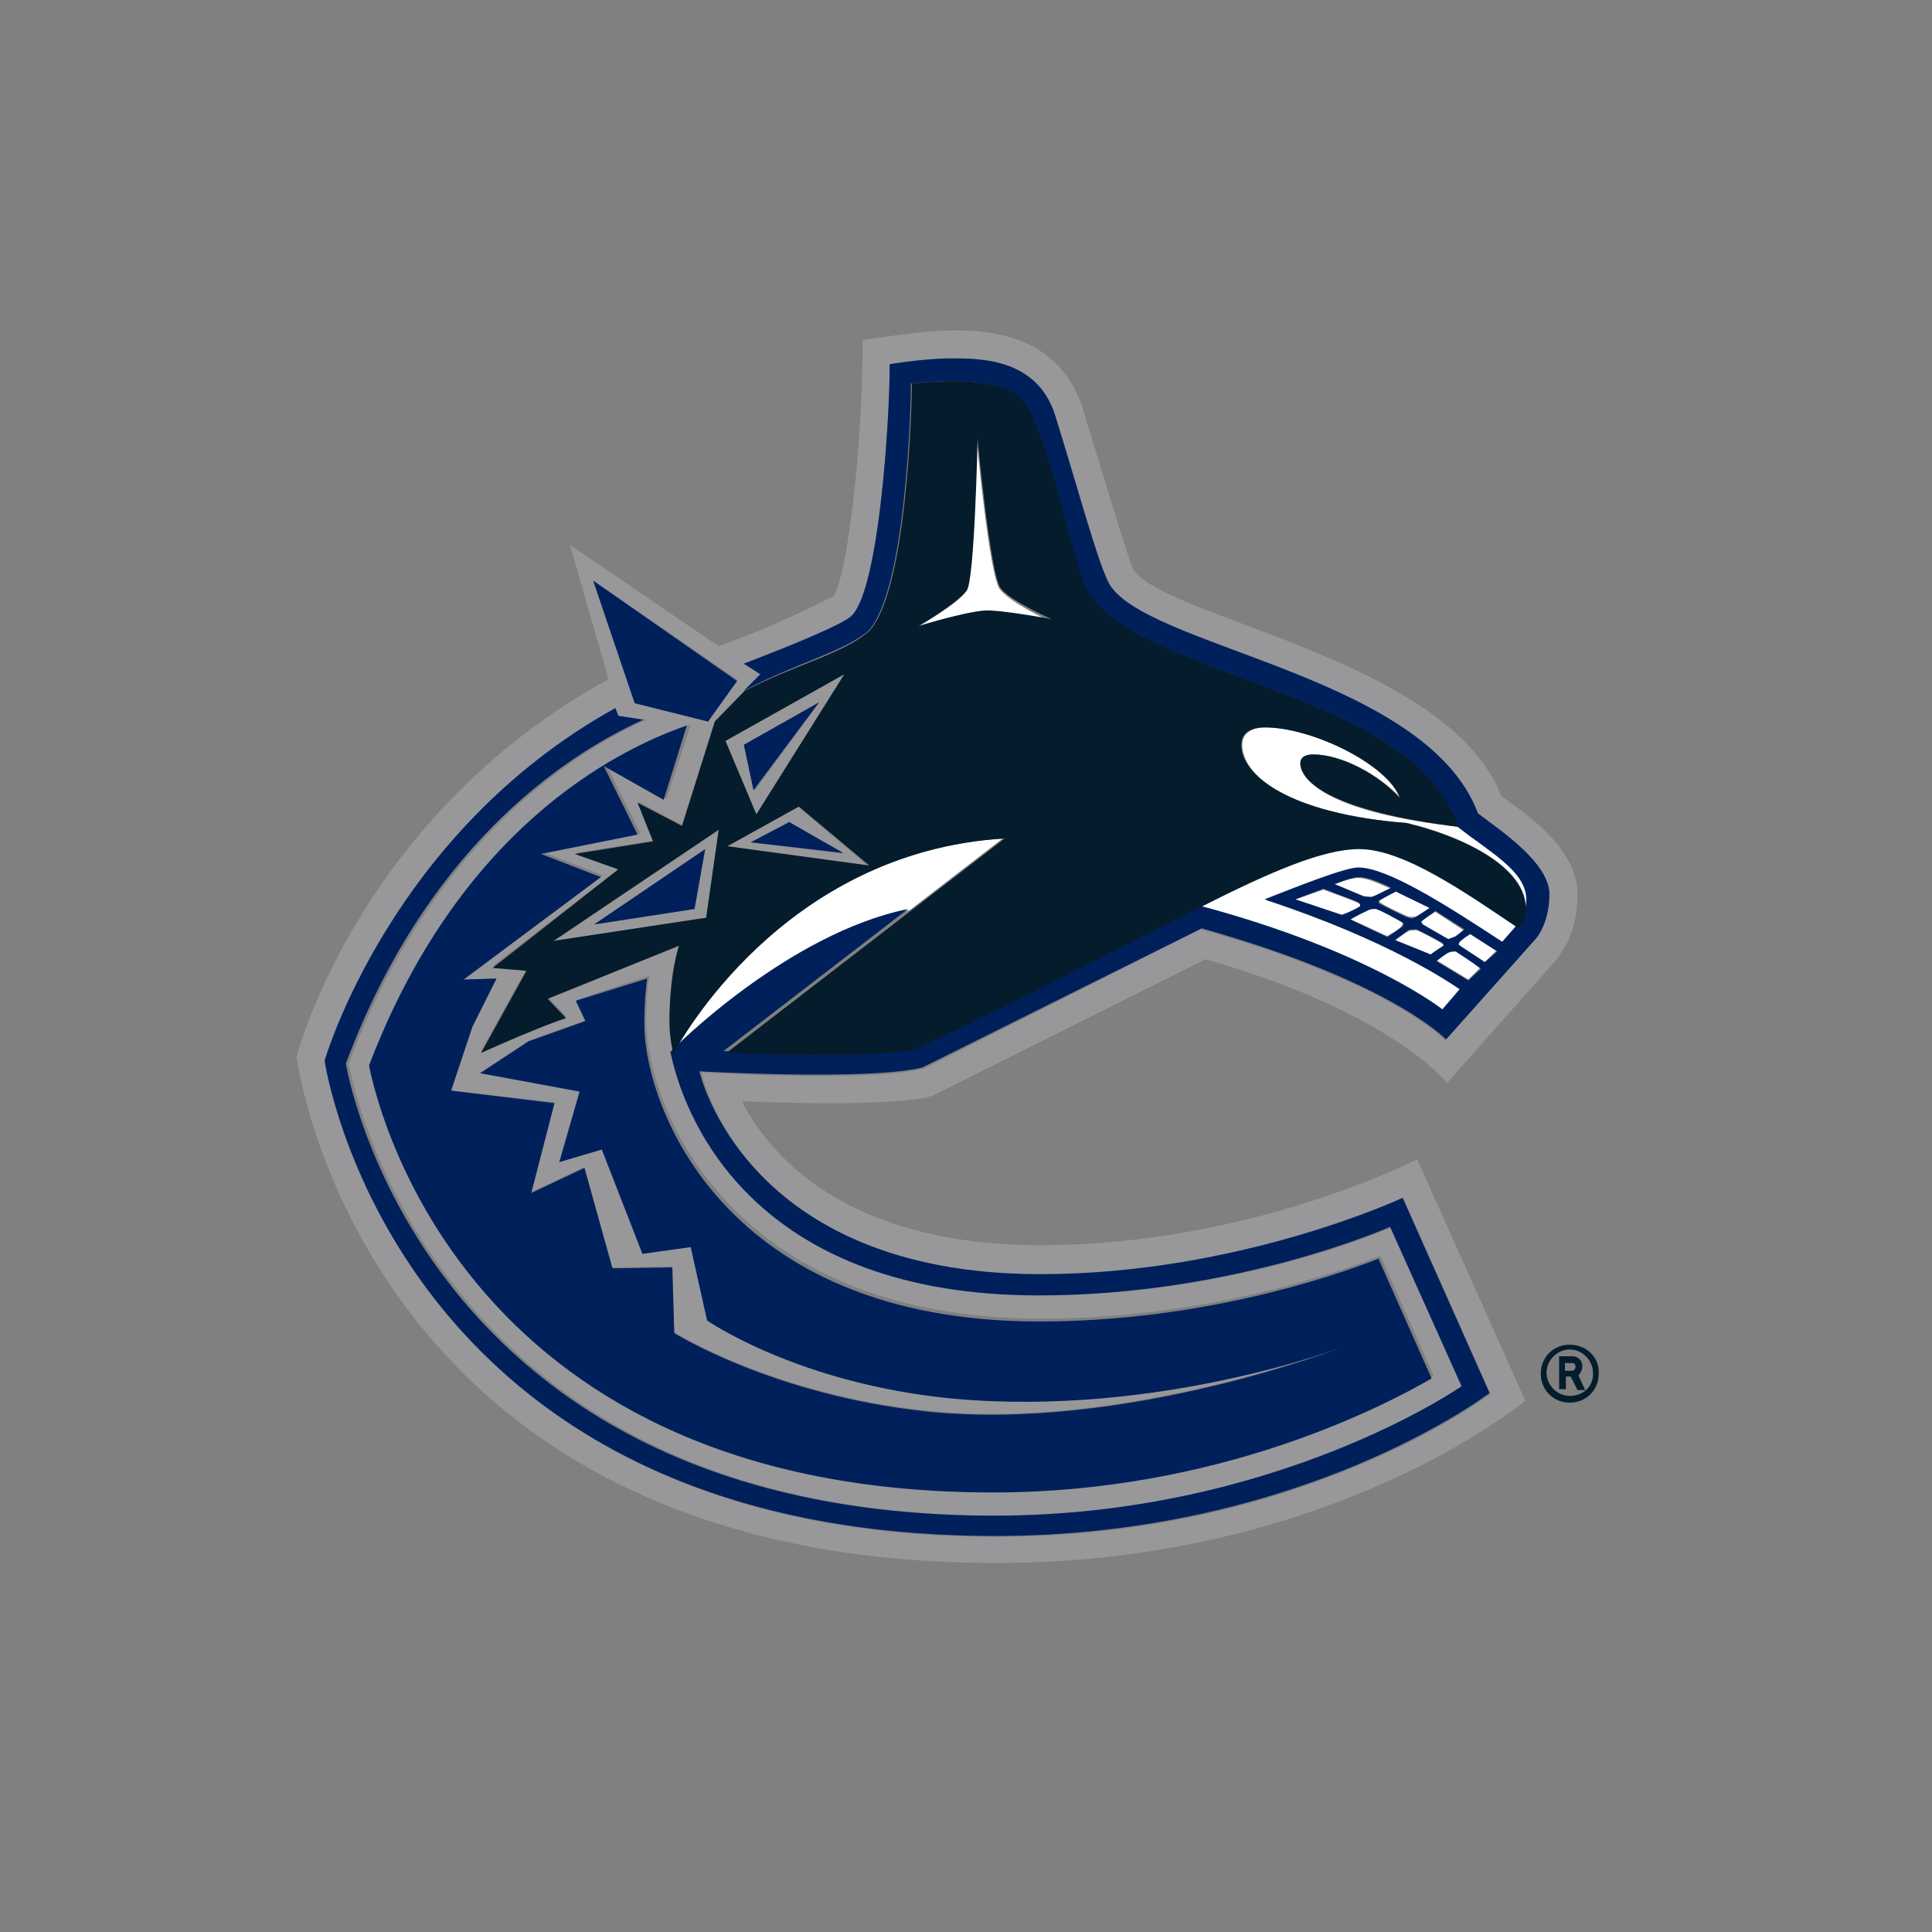 <?xml version="1.0" encoding="utf-8"?>
<!-- Generator: Adobe Illustrator 23.0.2, SVG Export Plug-In . SVG Version: 6.00 Build 0)  -->
<svg version="1.1" id="Layer_1" xmlns="http://www.w3.org/2000/svg" xmlns:xlink="http://www.w3.org/1999/xlink" x="0px" y="0px"
	 viewBox="0 0 200 200" style="enable-background:new 0 0 200 200;" xml:space="preserve">
<rect x="0" y="0" width="200" height="200" fill="#808080" stroke="none"/>
<style type="text/css">
	.st0{fill:#FFFFFF;}
	.st1{fill:#98989A;}
	.st2{fill:#00205C;}
	.st3{fill:#051C2C;}
</style>
<g>
	<g>
		<path class="st0" d="M103.5,61c-1.1-1.4-2.4-15.5-2.4-15.5s-0.3,14.4-1.1,15.7c-0.8,1.3-5,3.7-5,3.7s4.6-1.5,6.8-1.6
			c1.7-0.1,6.9,1,6.9,1S104.7,62.5,103.5,61z"/>
		<path class="st0" d="M69.6,109c0.6-0.6,12.3-12.3,24.6-14.8l9.6-7.4C81,88.2,70.2,107.9,69.6,109z"/>
		<path class="st0" d="M158.2,93.1c0-2.9-3.9-4.9-7.1-7.5c-12.9-1.4-16.4-4.5-16.4-6.6c0-0.8,0.7-0.9,1.3-0.9c2.9,0,6.8,2.1,9,4.5
			c-1.3-3.4-9-7.3-14-7.3c-0.9,0-2.4,0.3-2.4,1.8c0,3.2,4.8,7.2,17.1,8.1c6.6,1.6,13.4,5.2,12.1,10C158,94.6,158.2,94,158.2,93.1z"
			/>
		<path class="st0" d="M134.1,93.1l4.8,1.7c0.9-0.4,1.8-0.8,1.9-0.9c0.1-0.2,0.1-0.3-0.2-0.4c-0.2-0.2-2.3-0.9-3.6-1.4L134.1,93.1z"
			/>
		<path class="st0" d="M138.1,91.6c1.3,0.5,3,1.2,3.2,1.3c0.2,0,0.5,0.1,0.8,0c0.2,0,1.2-0.6,1.9-0.9c-0.8-0.3-2.3-1.1-3.3-1.1
			C139.8,90.8,138.1,91.6,138.1,91.6z"/>
		<path class="st0" d="M142.8,93.2c0,0.1,0,0.2,0.2,0.3c0.2,0.2,2.7,1.4,2.9,1.4s0.3,0,0.6,0c0.2,0,1-0.6,1.6-1l-3.3-1.8
			C143.8,92.6,142.9,93.1,142.8,93.2z"/>
		<path class="st0" d="M145.1,95.8c0.1-0.1,0.1-0.2,0.1-0.3c-0.2-0.2-2.6-1.4-2.9-1.5c-0.3-0.1-0.4-0.1-0.7,0.1
			c-0.3,0.1-1.4,0.8-1.9,1l3.9,1.8C144.3,96.5,145.1,96,145.1,95.8z"/>
		<path class="st0" d="M149.8,97.3c0.1,0,0.3,0,0.6-0.2c0.2-0.1,0.7-0.5,1.1-0.8l-2.9-1.9c-0.7,0.4-1.4,0.9-1.5,1.1
			c0,0,0,0.1,0.2,0.3L149.8,97.3z"/>
		<path class="st0" d="M151.1,97.5c-0.1,0.2-0.1,0.3-0.1,0.3c0.1,0.1,1.6,1.1,2.7,1.8l1.2-1.2l-2.8-1.8
			C151.7,97,151.2,97.4,151.1,97.5z"/>
		<path class="st0" d="M149.4,98c0.1-0.1,0-0.3-0.1-0.3c-0.2-0.2-2.5-1.4-2.7-1.4s-0.6,0-0.8,0.1c-0.1,0-0.8,0.5-1.4,1l3.6,1.7
			C148.7,98.6,149.3,98.1,149.4,98z"/>
		<path class="st0" d="M150,98.5c-0.1,0-0.8,0.6-1.3,0.9l3.3,2l1.3-1.3c-1-0.7-2.4-1.7-2.6-1.8C150.6,98.3,150.2,98.4,150,98.5z"/>
		<path class="st0" d="M124.2,93.8c17.7,4.7,25.3,10.8,25.3,10.8l1.8-2.1c-0.9-0.7-7.4-5.1-20.2-9.3c3.8-1.5,8.4-3.3,9.7-3.3
			c2.9,0,8.7,3.7,14.9,7.7l1.4-1.6c-5.5-3.8-11.8-8.2-16.5-8.2C136.9,87.8,131.5,90.1,124.2,93.8z"/>
	</g>
	<g>
		<path class="st1" d="M96.6,113.4l28.2-14.1c19.3,5.5,25,12.8,25,12.8l11.1-12.5c0.6-0.7,2.4-2.9,2.4-7c0-4.5-4.6-7.9-7.9-10.2
			c-5.5-14.4-36-18.6-38.2-23.7C116.5,56.9,112,42,112,42c-2.7-7.8-10.5-7.8-13.4-7.8c-2.9,0-9.3,1-9.3,1c0,10.8-1.5,24-3,26.5
			c0,0-5.5,2.9-11.9,5.2L59,56.4l4,13.9c-26,14.3-32.3,39.1-32.3,39.1s6.6,52.4,72.4,52.4c34.8,0,54.8-16.8,54.8-16.8l-11.2-25
			c0,0-17.1,8.9-39,8.9c-20.2,0-28.1-9.4-30.9-14.9C93.9,114.7,96.6,113.4,96.6,113.4z M61.4,60.1l15,10.3l-3.1,4.1l-7.6-1.8
			L61.4,60.1z M57.4,114.1l-2.4,9.3l5.5-2.6l2.9,10.4l6.2-0.1l0.2,6.8c0,0,10.2,6.4,26,8.1c20.7,2.2,43.3-6.7,43.3-6.7
			s-19.1,7.2-40.3,5.4c-16.1-1.4-25.6-8.1-25.6-8.1l-1.7-7.6l-5,0.7L62.3,119l-4.4,1.3L60,113L49.8,111l5-3.3l5.9-2.1l-1-2.1
			l7.5-2.5c-0.2,1.3-0.3,2.9-0.3,4.7c0,8.4,8.2,30.8,40.9,30.8c16.5,0,30-4.5,35.1-6.5l5.5,12.4c-5.2,3.1-22.2,11.8-45.4,11.8
			c-53.8,0-63.5-38.6-64.6-44.2C47.9,85.8,63.9,77.6,71.5,75L69,82.7l-6.2-3.5l3.5,7.1l-10.1,1.9l6.2,2.4L48,101.4l3.4-0.1l-2.5,5
			l-2.2,6.6L57.4,114.1z M107.8,132c20.7,0,37.5-7.9,37.5-7.9l9,20.2c0,0-19.3,14.8-51.2,14.8c-62.3,0-69.4-49.2-69.4-49.2
			s6.9-23.7,30.1-36.5l0.3,0.8l2.8,0.3c-8.8,4-22.6,13.7-30.8,35.6c0,0,7.6,46.8,67.1,46.8c29.1,0,48.4-13.4,48.4-13.4l-7.4-16.5
			c0,0-15.9,7.1-36.4,7.1c-28.4,0-36.5-17-38.1-25.2c-0.3-1.3-0.4-2.4-0.4-3.2c0-5.3,1-8,1-8l-13.6,5.5l1.9,2c0,0-2,0.6-8.8,3.6
			l4.7-8.5l-3.5-0.3l13.1-10.1l-4.5-1.6l8.1-1.3l-1.6-4l4.5,2.4l3.4-10.8l3.2-3.2l1.7-1.7L77,68.7c5.5-2.1,10.5-4.1,11.2-5
			c2.8-2.9,3.9-20.2,3.9-26c0,0,3.6-0.6,6.4-0.6c2.9,0,8.7,0,10.7,5.8c2.4,8,4.1,14.5,5.5,17.3c3.3,6.9,32.8,9.5,38.2,24
			c2.6,1.8,7.4,5.1,7.4,8.4c0,3.4-1.7,5-1.7,5l-9,10.1c0,0-5.6-6-25.3-11.5l-28.6,14.4c-5.6,1.5-23.1,0.4-23.1,0.4S77,132,107.8,132
			z"/>
		<path class="st1" d="M82.6,83.5l-7.4,4.1l14.6,2L82.6,83.5z M81.7,85.1l5.6,3.3l-9.6-1.2L81.7,85.1z"/>
		<path class="st1" d="M73.1,95l1.3-9.1l-17,11.5L73.1,95z M71.9,94.1l-10.4,1.6L73,87.9L71.9,94.1z"/>
		<path class="st1" d="M87.4,69.8l-12.3,6.9l3.2,7.6L87.4,69.8z M77,77.1l7.8-4.4l-6.7,9.2L77,77.1z"/>
	</g>
	<g>
		<path class="st2" d="M153,84.2c-5.4-14.5-35-17.2-38.3-24c-1.3-2.8-3-9.3-5.5-17.3c-1.9-5.8-7.7-5.8-10.7-5.8
			c-2.8,0-6.4,0.6-6.4,0.6c0,5.9-1.1,23.1-3.9,26c-0.7,0.8-5.7,2.9-11.2,5l1.7,1.1l-1.7,1.7c5.5-2.9,10-3.9,12.8-6.1
			c4-4,4.5-23.5,4.5-25.7c0,0,8-1.1,11.1,1.3c2.9,2.2,5.6,18.1,7.3,20.5c6.1,8.9,33.3,9.9,38.2,24.1c3.3,2.6,7.1,4.6,7.1,7.5
			c0,0.9-0.3,1.6-0.5,2c-0.3,0.6-0.6,0.8-0.6,0.8l-1.4,1.6c-6.2-4.1-12-7.7-14.9-7.7c-1.3,0-5.9,1.8-9.7,3.3
			c12.8,4.2,19.3,8.7,20.2,9.3l-1.8,2.1c0,0-7.6-6.1-25.3-10.8c-7.6,3.8-17.3,9.1-29.5,14.7c-3.9,1.1-19.6,0.4-19.6,0.4l19.1-14.7
			c-12.3,2.5-24.1,14.2-24.6,14.8c1.7,8.2,9.7,25.2,38.1,25.2c20.5,0,36.4-7.1,36.4-7.1l7.4,16.5c0,0-19.2,13.4-48.4,13.4
			c-59.6,0-67.1-46.8-67.1-46.8c8.2-21.9,22-31.6,30.8-35.6L64,74.1l-0.3-0.8c-23.3,12.9-30.1,36.5-30.1,36.5s7.1,49.2,69.4,49.2
			c31.9,0,51.2-14.8,51.2-14.8l-9-20.2c0,0-16.9,7.9-37.5,7.9c-30.7,0-35.3-21-35.3-21s17.5,1,23.1-0.4l28.9-14.4
			c19.6,5.5,25.3,11.5,25.3,11.5l9-10.1c0,0,1.7-1.5,1.7-5C160.3,89.3,155.5,86.1,153,84.2z M151.6,96.2c-0.4,0.3-0.9,0.8-1.1,0.8
			c-0.3,0.1-0.5,0.2-0.6,0.2l-2.6-1.5c-0.2-0.3-0.2-0.3-0.2-0.3c0.1-0.1,0.8-0.6,1.5-1.1L151.6,96.2z M148,94
			c-0.6,0.4-1.4,0.9-1.6,1s-0.3,0.1-0.6,0c-0.2,0-2.7-1.3-2.9-1.4s-0.2-0.2-0.2-0.3c0.1-0.1,1-0.6,1.8-1L148,94z M140.7,90.8
			c1,0,2.5,0.7,3.3,1.1c-0.8,0.4-1.8,0.9-1.9,0.9c-0.2,0.1-0.5,0-0.8,0c-0.2,0-1.9-0.8-3.2-1.3C138.1,91.6,139.8,90.8,140.7,90.8z
			 M134.1,93.1L137,92c1.3,0.5,3.4,1.3,3.6,1.4s0.2,0.3,0.2,0.4c-0.1,0.1-1,0.6-1.9,0.9L134.1,93.1z M139.8,95.2
			c0.4-0.3,1.7-0.9,1.9-1c0.3-0.1,0.4-0.1,0.7-0.1c0.3,0,2.7,1.3,2.9,1.5c0,0.1,0,0.2-0.1,0.3c-0.1,0.1-0.8,0.6-1.6,1.1L139.8,95.2z
			 M144.4,97.3c0.7-0.5,1.3-0.9,1.4-1c0.2-0.1,0.6-0.1,0.8-0.1s2.5,1.3,2.7,1.4c0.1,0.1,0.2,0.3,0.1,0.3c-0.1,0.1-0.8,0.5-1.3,0.9
			L144.4,97.3z M152,101.5l-3.3-2c0.5-0.4,1.2-0.9,1.3-0.9c0.2-0.1,0.5-0.1,0.7-0.1c0.1,0.1,1.6,1,2.6,1.8L152,101.5z M153.7,99.6
			c-1-0.7-2.6-1.7-2.7-1.8c0-0.1,0-0.1,0.1-0.3c0.1-0.1,0.6-0.5,1.1-0.8l2.8,1.8L153.7,99.6z"/>
		<polygon class="st2" points="73,87.9 61.5,95.7 71.9,94.1 		"/>
		<polygon class="st2" points="87.3,88.3 81.7,85.1 77.7,87.2 		"/>
		<polygon class="st2" points="78,81.8 84.8,72.7 77,77.1 		"/>
		<path class="st2" d="M59.6,103.6l1,2.1l-5.9,2.1l-5,3.3L60,113l-2.1,7.3l4.4-1.3l4.2,10.8l5-0.7l1.7,7.6c0,0,9.5,6.6,25.6,8.1
			c21.3,1.9,40.3-5.4,40.3-5.4s-22.7,8.9-43.3,6.7c-15.8-1.7-26-8.1-26-8.1l-0.2-6.8l-6.2,0.1l-2.9-10.4l-5.5,2.6l2.4-9.3l-10.7-1.3
			l2.2-6.6l2.5-5l-3.4,0.1l14.2-10.6l-6.2-2.4L66,86.4l-3.5-7.1l6.2,3.5l2.4-7.7c-7.5,2.6-23.6,10.8-32.9,35.2
			c1.1,5.5,10.8,44.2,64.6,44.2c23.2,0,40.2-8.8,45.4-11.8l-5.5-12.4c-5.1,2-18.6,6.5-35.1,6.5c-32.7,0-40.9-22.3-40.9-30.8
			c0-1.8,0.1-3.4,0.3-4.7L59.6,103.6z"/>
		<polygon class="st2" points="76.3,70.5 61.4,60.1 65.7,72.8 73.3,74.7 		"/>
	</g>
	<g>
		<path class="st3" d="M162.5,139.2c-1.7,0-3,1.3-3,3c0,1.7,1.3,3,3,3c1.7,0,3-1.3,3-3C165.6,140.5,164.2,139.2,162.5,139.2z
			 M162.5,144.5c-1.3,0-2.4-1.1-2.4-2.4c0-1.3,1.1-2.4,2.4-2.4c1.3,0,2.4,1.1,2.4,2.4C165,143.5,163.9,144.5,162.5,144.5z"/>
		<path class="st3" d="M163.8,141.4c0-0.6-0.5-1-1-1h-1.4v3.4h0.7v-1.3h0.5l0.7,1.4h0.8l-0.7-1.5
			C163.5,142.3,163.8,141.9,163.8,141.4z M162.8,141.9h-0.8v-0.8h0.8c0.2,0,0.3,0.2,0.3,0.4C163.1,141.7,162.9,141.9,162.8,141.9z"
			/>
		<path class="st3" d="M145.6,85.2c-12.3-1-17.1-5-17.1-8.1c0-1.5,1.4-1.8,2.4-1.8c5,0,12.8,3.9,14,7.3c-2.2-2.4-6-4.5-9-4.5
			c-0.6,0-1.3,0.2-1.3,0.9c0,2,3.5,5,16.4,6.6c-5-14.2-32.1-15.2-38.2-24.1c-1.7-2.4-4.5-18.3-7.3-20.5c-3.1-2.4-11.1-1.3-11.1-1.3
			c0,2.2-0.5,21.7-4.5,25.7c-2.7,2.3-7.3,3.3-12.8,6.1L74,74.7l-3.4,10.8L66,83.1l1.6,4l-8.1,1.3l4.5,1.6L51,100.2l3.5,0.3l-4.7,8.5
			c6.7-3,8.8-3.6,8.8-3.6l-1.9-2l13.6-5.5c0,0-1,2.8-1,8c0,0.8,0.1,1.8,0.4,3.2c0.6-1.1,11.3-20.9,34.3-22.3l-9.6,7.4l-19.2,14.8
			c0,0,15.7,0.7,19.6-0.4c12.1-5.6,21.8-10.9,29.5-14.7c7.3-3.7,12.7-6,16.4-6c4.6,0,11,4.5,16.5,8.2c0,0,0.3-0.3,0.6-0.8
			C159.1,90.4,152.2,86.8,145.6,85.2z M73.1,95l-15.8,2.4l17.1-11.5L73.1,95z M87.4,69.8l-9.1,14.5l-3.2-7.6L87.4,69.8z M75.3,87.6
			l7.4-4.1l7.3,6.1L75.3,87.6z M101.9,63.2c-2.3,0.2-6.8,1.6-6.8,1.6s4.1-2.4,5-3.7c0.8-1.3,1.1-15.7,1.1-15.7s1.3,14.1,2.4,15.5
			c1.1,1.4,5.3,3.2,5.3,3.2S103.6,63.1,101.9,63.2z"/>
	</g>
</g>
</svg>
